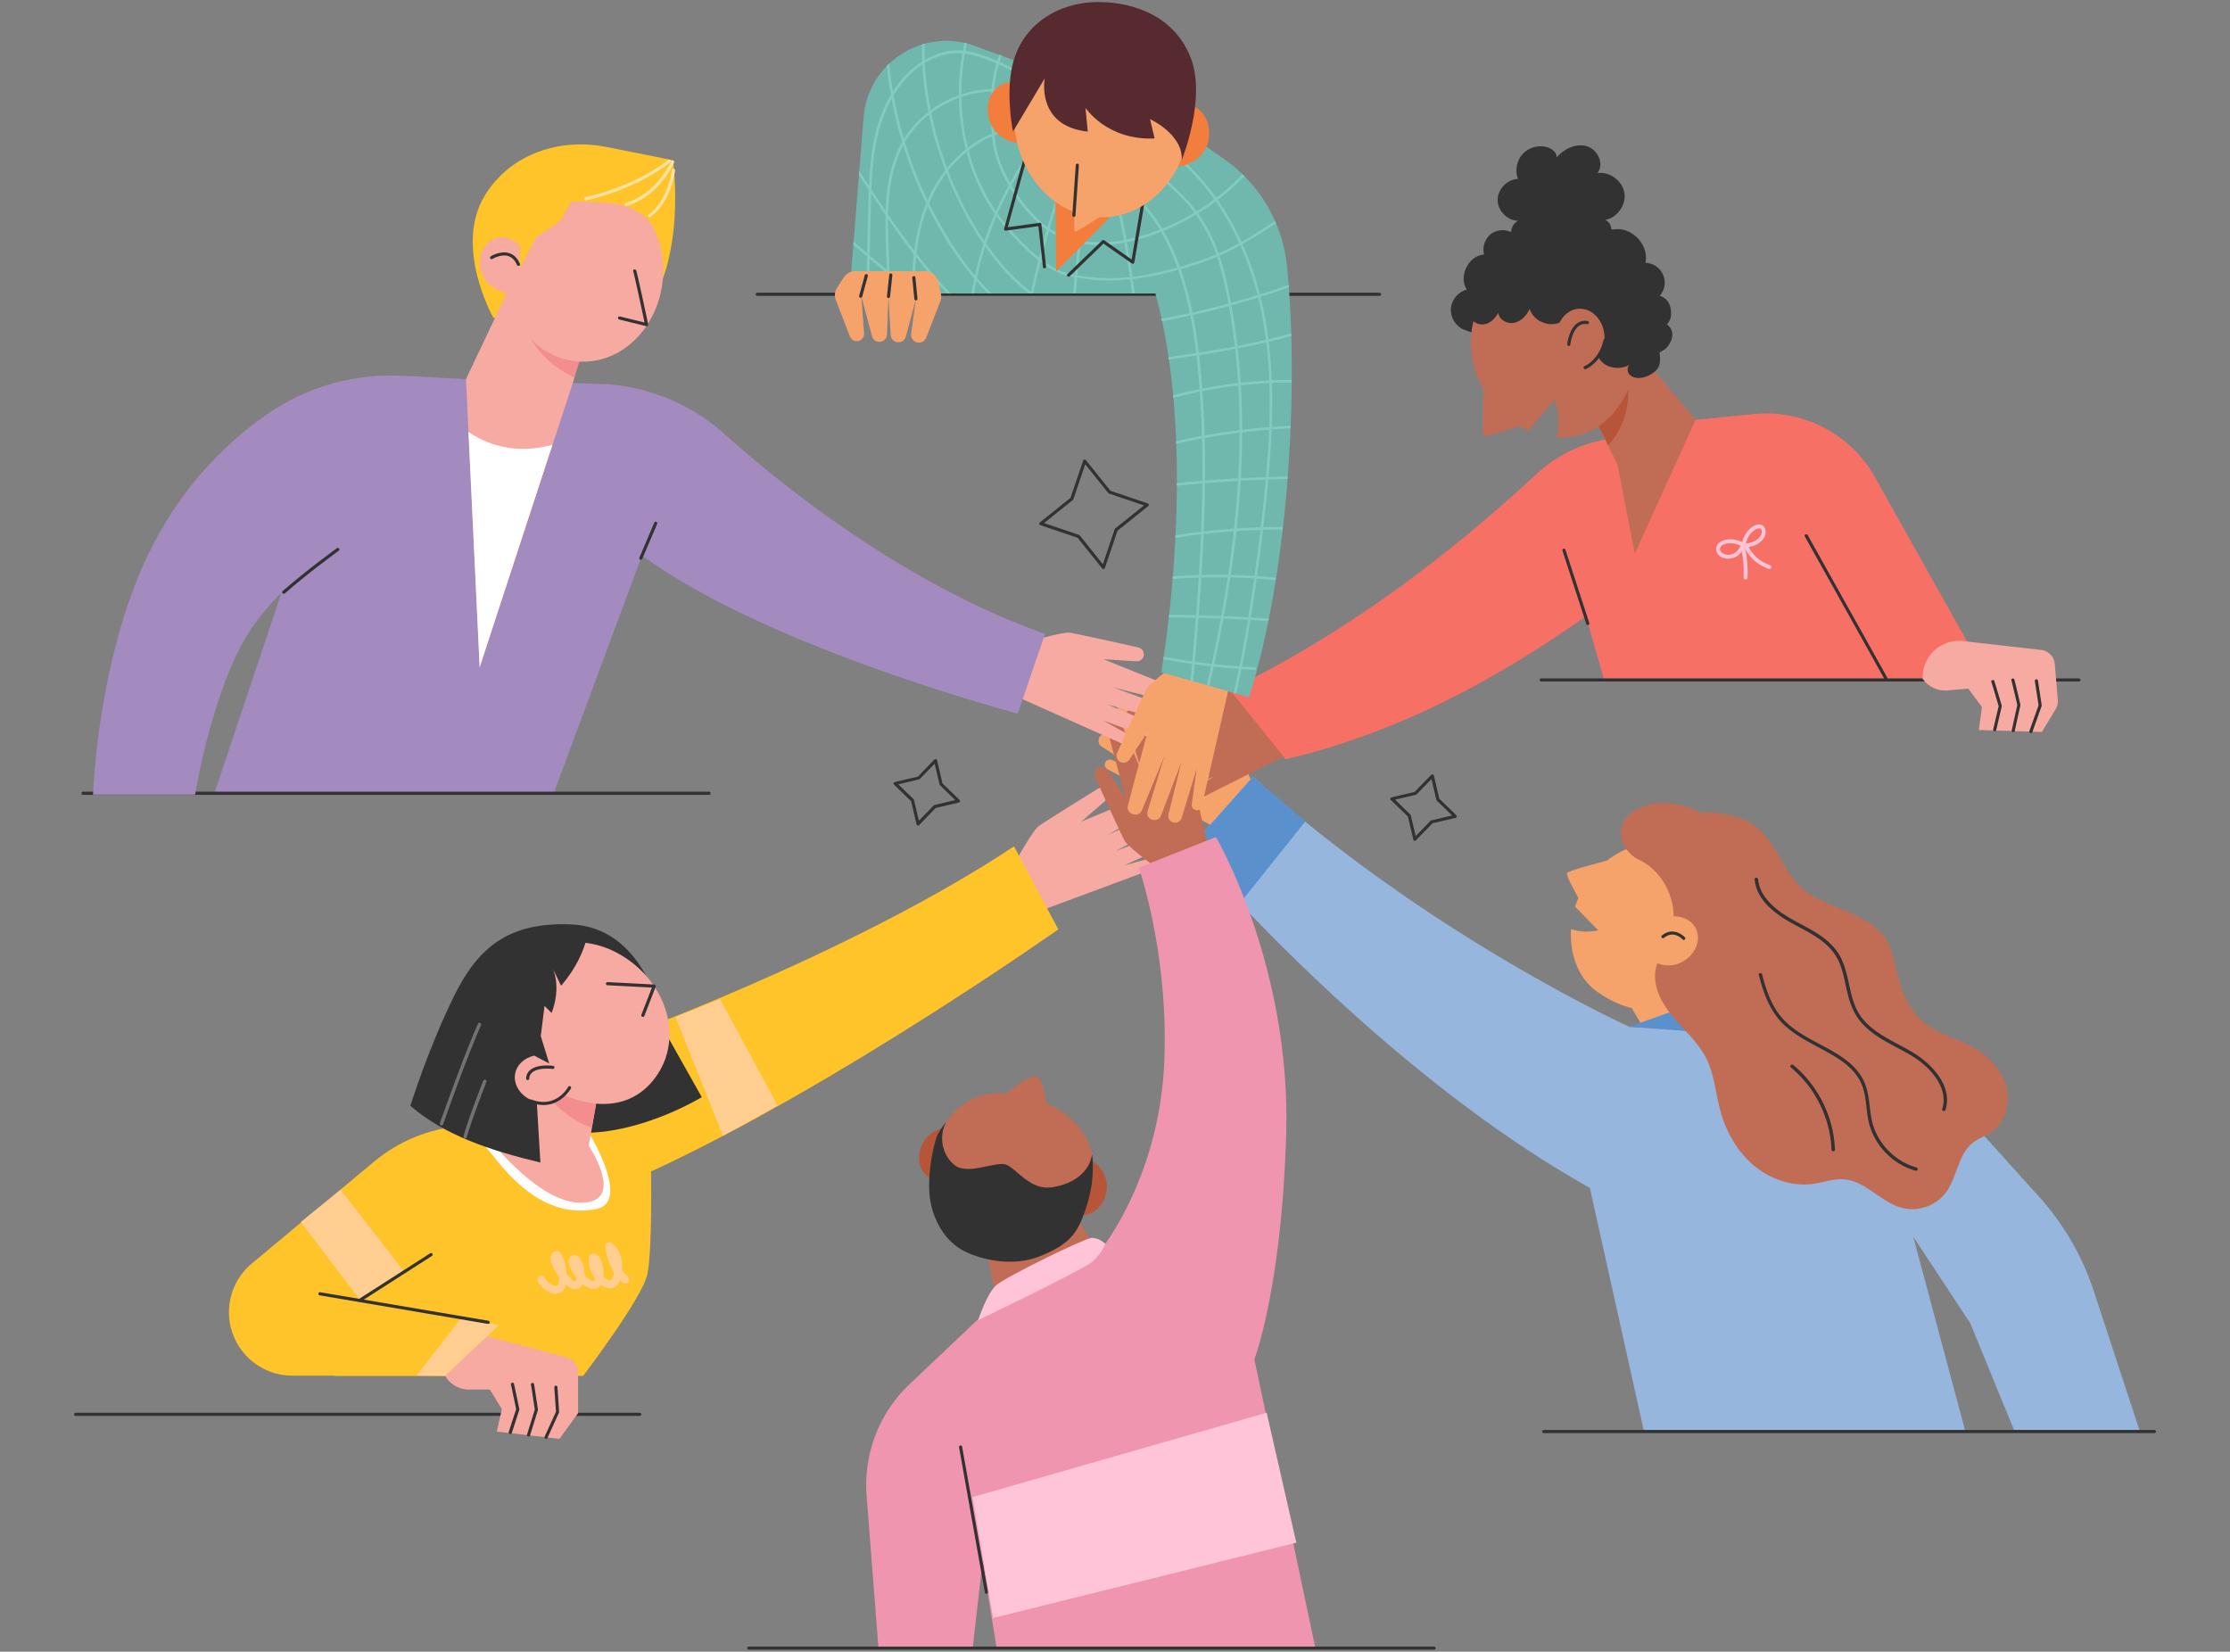 <svg xmlns="http://www.w3.org/2000/svg" viewBox="0 0 428 317"><rect x="0" y="0" width="428" height="317" fill="#808080" stroke="none"/><defs><style>.cls-1{fill:#f6aaa2}.cls-2{fill:#727272}.cls-3{fill:#f37d3d}.cls-4{fill:#fff}.cls-5{fill:#ffce90}.cls-7{fill:#ffc42a}.cls-10{fill:#f77066}.cls-12{fill:#a38abf}.cls-13{fill:#f48d8d}.cls-14{fill:#c16d55}.cls-17{fill:#b75539}.cls-18{fill:#ffc4d7}.cls-19{fill:#5a91cc}.cls-20{fill:#ffe3a4}.cls-21{fill:#323232}.cls-22{fill:#f6a36b}</style></defs><g id="_レイヤー_1" data-name="レイヤー_1"><g id="_レイヤー_1-2" data-name="_レイヤー_1"><path d="M122.78 271.75H14.51c-.17 0-.3-.13-.3-.3s.13-.3.3-.3h108.28c.17 0 .3.13.3.3s-.13.3-.3.3zM126.59 194.13s-3.25-16.2-17.08-16.72c-12.03-.45-17.81 4.54-22.35 13.73-4.95 10.03-8.4 21.1-8.4 21.1l29.67 11.54 18.15-29.64h.01Z" class="cls-21"/><path d="M194.77 165.61s3.41-6.18 4.58-7.05c1.16-.87 11.37-7.18 11.37-7.18.61-.38 1.41-.22 1.82.37.39.57.3 1.34-.22 1.79l-4.78 4.14 13.54-5.6c.66-.27 1.42.04 1.7.7l.09.22c.25.6 0 1.29-.55 1.62l-9.73 5.64 10.04-4.57a1.3 1.3 0 0 1 1.79.84l.03.11c.16.58-.11 1.2-.64 1.48l-9.7 5.24 9.63-3.78c.76-.3 1.6.18 1.73.99v.03c.1.59-.21 1.16-.74 1.4-2.45 1.11-9.02 4.12-9.02 4.12l6.7-1.85a.98.98 0 0 1 1.23.8.98.98 0 0 1-.63 1.07l-23.81 8.85-4.44-9.38z" class="cls-1"/><path d="M116.48 200.1s46.04-16.39 78.14-37.66l8.5 15.93s-42.76 30.17-78.17 46.47c0 0 .27 15.14-.71 19.74s-12.32 19.49-12.32 19.49H64.17l17.76-38.22 13.01-10.29 21.55-15.46z" class="cls-7"/><path d="M120.54 245.06c-1.64-1.53-2.7-3.64-2.88-5.89-.38.22-.75.43-1.13.65 1.39.9 1.47 2.87 1.31 4.35-.04.34-.11.69-.24 1-.06.15-.18.33-.26.43s-.17.17-.28.17c.07 0-.08 0-.11-.02-.1-.03-.18-.07-.27-.12-.19-.11-.37-.23-.54-.37-.33-.28-.64-.61-.88-.97-.58-.87-.86-1.86-.81-2.9l-.37.65h-.34s.01 0 .04.03c0-.02.14.21.1.14.08.14.11.29.15.44.12.41.21.83.27 1.25.08.59.1 1.23-.17 1.72-.06.1-.06.12-.17.21.02-.02-.08.03-.09.03-.3.04-.67-.25-.93-.44-.55-.4-1.05-.91-1.43-1.48-.34-.5-.77-1.23-.85-1.75 0-.05-.04-.14 0-.1.05.05-.63.11-.63.13 0 .05.23.4.25.45.17.36.28.76.35 1.15.06.35.07.71.05 1.07-.02.28-.03.65-.2.89-.28.41-1.08-.59-1.26-.79-.6-.67-1.12-1.42-1.56-2.2-.2-.36-.41-.69-.49-1.05a.8.8 0 0 1-.01-.32c-.01.11.07-.05.02 0-.08.07-.25.18-.1.15l-.73-.19c.5.62.71 1.46.81 2.24.1.74.18 1.6.09 2.32-.03.28-.12.59-.26.74-.07.07-.11.1-.25.12-.18.02-.38-.05-.55-.11-.74-.25-1.31-.81-1.66-1.49-.44-.86-1.74-.1-1.3.76a4.45 4.45 0 0 0 2.56 2.18c1.23.41 2.39-.09 2.8-1.33.32-.98.19-2.16.07-3.16-.14-1.22-.47-2.35-1.25-3.32-.17-.21-.49-.24-.73-.19-1.22.25-1.14 1.75-.74 2.62.53 1.15 1.26 2.22 2.09 3.18.76.88 2.01 2.04 3.23 1.2 1-.69 1.01-2.25.87-3.33-.09-.65-.27-1.27-.55-1.86-.27-.59-.74-1.21-1.47-1.08-.62.11-.94.68-.94 1.27s.26 1.13.5 1.64a7.6 7.6 0 0 0 2.1 2.65c.94.75 2.25 1.46 3.3.47.9-.86.87-2.25.7-3.38-.18-1.18-.73-3.52-2.42-2.76-.24.11-.36.4-.37.65a6.1 6.1 0 0 0 .92 3.51c.63 1.01 1.75 2.22 2.99 2.35 1.26.13 2.03-1.04 2.3-2.11.28-1.1.28-2.32.09-3.43-.22-1.29-.87-2.47-1.98-3.19-.46-.3-1.18.09-1.13.65.21 2.64 1.38 5.14 3.32 6.95.71.66 1.77-.4 1.06-1.06v-.02ZM129.66 195.2l9.08 22.76c3.68-1.92 5.76-3.1 10.49-5.83l-11.02-20.36-8.55 3.44Z" class="cls-5"/><path d="m94.93 215.56-6.51.56c-6.12.52-11.93 2.91-16.65 6.85l-23.45 19.54c-3.56 2.97-5.13 7.7-4.04 12.2 1.32 5.47 6.21 9.32 11.84 9.32h36.36l1.99-12.33-17.3-3.38 8.89-5.42 8.89-27.35h-.02Z" class="cls-7"/><path d="M88.56 252.97c-.24.16-8.59 11.02-8.59 11.02l5.47.07 10.34-9.71-7.21-1.38zM65.38 228.34l12.17 15.7-8.43 5.48-11.38-14.99z" class="cls-5"/><path d="M113.32 217.91s7.68 12.73 1.21 14.11c-11.19 2.37-18.55-8.72-20.52-10.94s-3.73-6.61-3.73-6.61l23.04 3.45" class="cls-4"/><path d="m124.36 192.22 10.33 18.35s-11.46 7.05-23.1 6.85l-3.63-7.5 16.4-17.71Z" class="cls-21"/><path d="m114.8 209.66-1.8 10.23s5.97 8.92.65 10.63c-8.62 2.77-20.24-12.5-20.24-12.5l5.19-14.32 16.2 5.95Z" class="cls-1"/><path d="m114.41 211.8-.83 4.67s-6.43-2.07-9.54-8.09z" class="cls-13"/><path d="M119.12 183.26c8.45 4.96 11.8 14.94 7.49 22.28s-12.6 8.17-21.05 3.21-13.31-12.73-9-20.07 14.11-10.38 22.56-5.42" class="cls-1"/><path d="M112.8 178.99s-.45 4.76-5.11 10.21l-1.59-3.29s1.7 3.4-.23 8.51l-1.36-1.36-.72 5.8 1.62 5.25-2.92-1.52 1.23 20.53c-9.57-2.28-18.49-5.26-24.96-10.89l18.61-30.63z" class="cls-21"/><path d="M91.75 196.47a96 96 0 0 0-1.77 4.21c-.65 1.62-1.28 3.25-1.9 4.89-.59 1.57-1.18 3.14-1.75 4.71-.44 1.21-.88 2.42-1.32 3.64-.2.55-.43 1.1-.59 1.66v.02c-.06.17.07.36.23.4.18.05.35-.06.4-.23.16-.45.32-.89.47-1.34.41-1.14.82-2.29 1.24-3.43.56-1.54 1.13-3.07 1.7-4.6.62-1.64 1.24-3.27 1.89-4.9a126 126 0 0 1 1.77-4.26c.06-.15.13-.29.2-.44.07-.16.05-.35-.12-.45-.14-.08-.38-.04-.45.12M92.74 207.45c-.34.85-.66 1.71-.99 2.56-.66 1.75-1.31 3.5-1.91 5.27-.31.93-.62 1.86-.88 2.8-.11.41.52.58.63.17.49-1.76 1.11-3.48 1.73-5.2.55-1.52 1.12-3.03 1.7-4.53.12-.3.23-.6.35-.9.07-.17-.07-.36-.23-.4-.19-.05-.34.06-.4.23" class="cls-2"/><path d="M123.38 195.17s-.07 0-.11-.02a.303.303 0 0 1-.17-.39l2.02-5.22c-1.72-.09-8.24-.43-8.53-.44-.17 0-.3-.14-.29-.31 0-.17.15-.29.31-.29.33 0 8.61.44 8.96.46.1 0 .18.06.24.14.05.08.06.18.03.27l-2.17 5.61c-.05.12-.16.19-.28.19Z" class="cls-21"/><path d="M109.9 207.53c-.52 2.49-3.6 4.68-6.57 4.07-2.97-.62-4.96-3.13-4.44-5.62.35-1.7 1.79-2.95 3.61-3.37l7.4 4.93Z" class="cls-1"/><path d="M101.28 207.29h-.02c-.17 0-.29-.15-.28-.32.03-.67.3-1.21.8-1.62 1.42-1.18 4.25-.81 4.37-.79.16.02.28.17.26.34-.02.16-.17.28-.34.26-.03 0-2.69-.35-3.91.66-.37.3-.56.69-.58 1.19 0 .16-.14.28-.3.28M93.69 254.09h-.05l-32.29-5.48a.313.313 0 0 1-.25-.35c.03-.16.18-.27.35-.25l32.29 5.48c.16.03.27.18.25.35-.02.15-.15.25-.3.25" class="cls-21"/><path d="M69.12 249.82c-.1 0-.2-.05-.25-.14a.305.305 0 0 1 .09-.42l13.62-8.73c.14-.09.33-.05.42.09s.05.33-.09.42l-13.62 8.73s-.11.05-.16.05zM104.28 212.08c-.77 0-1.62-.15-2.57-.51a.303.303 0 0 1-.17-.39c.06-.15.23-.23.39-.17 4.77 1.84 7.02-2.23 7.11-2.4.08-.15.26-.2.41-.12s.2.26.12.41c-.02.04-1.75 3.19-5.29 3.19Z" class="cls-21"/><path d="m93.49 256.46 15.24 4.04c1.31.35 2.22 1.53 2.22 2.88v7.85l-3.58 4.92-12.01-1.39.96-4.33-2.3-3.74h-4.15a5.31 5.31 0 0 1-4.43-2.61l8.06-7.61Z" class="cls-1"/><path d="M97.92 275.22s-.06 0-.09-.01a.3.3 0 0 1-.19-.38l1.42-4.36c-.37-1.82-.93-4.51-.99-4.7-.05-.16.04-.33.2-.38s.32.03.37.19c.07.22.87 4.08 1.03 4.85.01.05 0 .1 0 .15l-1.44 4.44a.3.3 0 0 1-.29.21h-.02ZM101.45 275.7s-.06 0-.09-.01a.304.304 0 0 1-.2-.38l1.48-4.75c-.26-1.75-.67-4.54-.73-4.76a.31.31 0 0 1 .2-.37c.16-.05.32.03.37.19.07.22.56 3.51.76 4.92 0 .04 0 .09-.01.13l-1.5 4.81a.3.3 0 0 1-.29.21ZM104.8 276.16s-.08 0-.12-.03a.304.304 0 0 1-.15-.4l2.18-4.78-.32-4.68c-.01-.17.11-.31.28-.32.17 0 .31.11.32.28l.32 4.76s0 .1-.03.14l-2.21 4.85c-.05.11-.16.18-.27.18" class="cls-21"/><path d="m312.14 191.73 7.64 12.87 17.71-.43-9.35-16.99zM240.6 151.05s-2.51-6.6-3.55-7.62c-1.03-1.02-10.25-8.7-10.25-8.7-.55-.47-1.37-.42-1.86.11-.47.5-.48 1.28-.03 1.8l4.15 4.77-12.62-7.44c-.62-.36-1.41-.16-1.78.46l-.12.21c-.33.56-.2 1.28.32 1.68l8.85 6.95-9.31-5.93c-.68-.43-1.58-.15-1.89.58l-.04.1c-.24.55-.06 1.2.42 1.56l8.87 6.54-9.01-5.09a1.28 1.28 0 0 0-1.85.74v.03c-.19.57.04 1.18.54 1.49 2.27 1.45 8.35 5.34 8.35 5.34l-6.38-2.77a.98.98 0 0 0-1.33.62c-.14.45.06.93.47 1.15l22.33 12.09 5.71-8.67Z" class="cls-22"/><path d="m350.48 199.26-37.73-2.18s-38.65-17.51-72.27-48.01l-12.15 13.67s35.61 42.22 76.81 65.25l10.34 46.52h61.67l-9.95-37.17 10.98 16.68 8.41 20.54 24.04-.05-8.78-26.74a50.6 50.6 0 0 0-10.48-18.07l-17.22-19.09a34.53 34.53 0 0 0-23.67-11.35" style="fill:#97b6dd"/><path d="M413.49 275.05H296.28c-.17 0-.3-.13-.3-.3s.13-.3.3-.3h117.21c.17 0 .3.13.3.3s-.13.3-.3.3" class="cls-21"/><path d="m240.48 149.07 10.07 8.57-12.78 15.97-9.44-10.87zM312.75 197.08s18.94-7.06 20.45-6.66 9.55 8.88 9.55 8.88z" class="cls-19"/><path d="M301.52 178.33c-.28 4.75 1.34 9.32 4.86 11.88 6.88 5.02 14.87 5.26 21.92-1.54s7.71-16.08 1.8-22.21-16.15-6.78-23.2.02c-2.2 2.13-3.73 4.77-4.59 7.54l4.44 4.54c-1.96.38-3.38.33-5.23-.23" class="cls-22"/><path d="M311.21 158.73c.67-2.78 3.81-4.06 6.35-4.51 2.44-.44 6.64.44 8.77 1.71 3.35-.14 8.14.61 10.7 2.73 4.73 3.92 5.41 10.09 10.7 13.21 4.37 2.57 9.78 3.46 13.26 7.14 2.12 2.24 2.53 5.54 3.31 8.53.92 3.51 2.6 6.99 5.51 9.16 2.4 1.78 5.39 2.53 8.06 3.86 3.1 1.55 5.87 4.05 6.99 7.33s.24 7.34-2.6 9.33c-1.14.8-2.51 1.23-3.61 2.09-2.88 2.26-2.99 6.62-5.18 9.57-1.86 2.51-5.3 3.74-8.34 2.97-4.1-1.04-7.07-5.23-11.29-5.52-1.91-.13-3.77.58-5.67.87-4.15.63-8.48-.88-11.67-3.6-3.19-2.73-5.31-6.58-6.38-10.64-.87-3.3-1.11-6.81-2.65-9.86-1.55-3.08-4.26-5.39-6.47-8.04s-3.99-6.11-3.14-9.45c.46-1.8 1.64-3.33 2.41-5.02 2.55-5.58-.17-12.97-5.72-15.58-2.19-1.03-3.88-3.58-3.4-6.05.01-.07.03-.13.04-.2z" class="cls-14"/><path d="M336.76 168.76c.38 4 3.92 6.65 7.18 8.44 1.74.96 3.54 1.84 5.18 2.98 1.62 1.13 2.99 2.55 3.81 4.37.85 1.87 1.15 3.94 1.63 5.93.47 1.97 1.14 3.87 2.43 5.46 2.42 3.02 6.18 4.52 9.45 6.41 1.76 1.02 3.39 2.3 4.66 3.9 1.18 1.48 2.05 3.31 1.93 5.24-.03.46-.12.91-.26 1.35-.13.4.51.58.63.17 1.26-4.04-1.78-7.8-4.84-10.06-1.59-1.17-3.38-2.04-5.11-2.98-1.67-.91-3.33-1.88-4.74-3.16-.69-.62-1.31-1.32-1.81-2.1-.55-.85-.95-1.78-1.25-2.75-.63-1.98-.89-4.06-1.51-6.04-.3-.98-.69-1.95-1.23-2.82-.51-.83-1.16-1.58-1.88-2.24-1.48-1.35-3.24-2.34-4.99-3.28-1.73-.93-3.48-1.83-5.01-3.07-1.45-1.17-2.77-2.63-3.33-4.44-.13-.42-.22-.86-.27-1.3-.04-.42-.7-.42-.66 0h-.01ZM337.58 187.15c.91 3.59 2.23 7.19 5.04 9.74 2.21 2.01 4.94 3.31 7.53 4.73 2.42 1.32 4.96 2.82 6.48 5.21.41.64.73 1.32.95 2.05.31.98.46 2 .58 3.02.12 1.04.22 2.09.43 3.11.17.85.44 1.68.79 2.48 1.35 3.08 3.96 5.58 7.09 6.81.39.15.78.28 1.18.39.41.11.58-.52.17-.63-3.18-.88-5.9-3.13-7.45-6.03-.39-.72-.69-1.47-.92-2.25-.27-.94-.41-1.91-.53-2.87-.23-1.92-.41-3.87-1.29-5.63-1.28-2.56-3.69-4.26-6.11-5.64-2.53-1.45-5.23-2.65-7.55-4.45-1.28-.99-2.38-2.18-3.22-3.56-1-1.64-1.67-3.46-2.2-5.3-.13-.44-.25-.89-.36-1.34-.1-.41-.74-.24-.63.17h.02ZM343.71 204.87a21.6 21.6 0 0 1 4.62 5.33c1.23 2.02 2.14 4.23 2.67 6.53.3 1.29.47 2.6.52 3.93.02.42.67.42.66 0a22.1 22.1 0 0 0-1.46-7.1c-.88-2.27-2.11-4.39-3.66-6.27-.87-1.05-1.83-2.02-2.88-2.88-.14-.11-.33-.13-.46 0-.12.12-.14.35 0 .46z" class="cls-21"/><path d="m309.37 164.94-6.18 7.85s-2.69-4.72-2.44-5.23 8.29-2.54 8.61-2.62zM315.17 182.38c1.08 2.3 4.6 3.71 7.34 2.41 2.74-1.29 4.09-4.21 3-6.51-.74-1.57-2.43-2.45-4.3-2.43z" class="cls-22"/><path d="M323.16 180.4c-.08 0-.16-.03-.22-.1-.07-.08-1.7-1.83-3.58-.3-.13.1-.32.09-.42-.04s-.09-.32.04-.42c2.32-1.89 4.38.34 4.4.36a.3.3 0 0 1-.22.5" class="cls-21"/><path d="M189.11 237.41c-.3.9 2.28 12.32 2.28 12.32s3.67 6.43 13.05 1.89c8.38-4.06 6.29-11.06 6.29-11.06l-4.79-8.38-16.84 5.23ZM222.23 166.78s-5.69-4.18-6.4-5.45-5.65-12.2-5.65-12.2c-.3-.65-.04-1.43.6-1.76.61-.32 1.37-.12 1.75.45l3.49 5.27-3.81-14.14c-.19-.69.22-1.4.92-1.59l.23-.06a1.3 1.3 0 0 1 1.54.75l4.34 10.38-3.24-10.55c-.24-.77.27-1.56 1.07-1.67h.11c.6-.1 1.17.24 1.39.81l3.94 10.29-2.5-10.04c-.2-.79.39-1.57 1.2-1.59h.03c.6-.02 1.12.36 1.3.92.79 2.57 2.92 9.47 2.92 9.47l-.97-6.88a.982.982 0 0 1 .95-1.12c.47 0 .88.31.98.76l5.7 24.75-9.87 3.19h-.02Z" class="cls-14"/><path d="m233.37 160.66-14.8 5.86s5.69 16.18 4.9 36.93c-.89 23.27-12.73 37.11-12.73 37.11l-19.35 9.17-16.83 15.95a26.64 26.64 0 0 0-8.23 21.43l2.27 29.2h18.09l1.89-16.66 2.71 16.66h61.17l-11.71-55.44s5.2-13.41 6.1-43.04c.99-32.59-13.49-57.18-13.49-57.18h.01Z" style="fill:#f095b0"/><path d="m243.11 271.14-56.45 16.19 3.94 23.2 58.2-14.44z" class="cls-18"/><path d="M275.25 316.62H143.7c-.17 0-.3-.13-.3-.3s.13-.3.3-.3h131.55c.17 0 .3.13.3.3s-.13.3-.3.3M189.33 305.92c-.14 0-.27-.1-.3-.25l-4.96-27.9c-.03-.16.08-.32.24-.35s.32.08.35.24l4.96 27.9c.03.16-.08.32-.24.35h-.05Z" class="cls-21"/><path d="M187.74 253.37s1.63-5 3.38-6.63 16.92-9 18.32-9.14 2.71 1.13 2.71 1.13-.63 1.81-2.62 3.52c-1.62 1.4-21.78 11.12-21.78 11.12z" class="cls-18"/><path d="M185.07 224.03c1.75-2.48 2.13-5.36.05-6.83-2.08-1.46-5.83-.96-7.58 1.52s-1.48 5.68.6 7.14 5.18.64 6.93-1.84ZM203.26 227.33c.27-3.02 1.84-5.47 4.38-5.24 2.53.23 5.06 3.04 4.79 6.06s-2.54 5.29-5.08 5.06c-2.53-.23-4.37-2.86-4.09-5.88" class="cls-17"/><path d="M209.12 228.68c2.77-9.4-3.01-15.58-11.17-17.99s-15.62-.14-18.4 9.26 1.23 17.79 9.4 20.2c8.16 2.41 17.39-2.07 20.17-11.47" class="cls-14"/><path d="M192.02 210.83s5.42-4.85 6.96-4.23 2.07 6.96 2.07 6.96l-9.03-2.74Z" class="cls-14"/><path d="M209.6 221.57c-.59 3.82-4.29 5.97-8.13 6.34-3.85.37-6.45-3.68-8.39-4.39s-7.31 2.07-9.8.14-3.14-5.48-1.72-8.29c0 0-.86 1.01-1.51 2.22-.84 1.54-2.12 7.78-1.6 12.11.51 4.33 2.88 8.63 6.8 10.52 2.98 1.44 8.98 3.09 14.49.83 5.47-2.24 6.92-4.27 8.35-8.19 1.24-3.39 2.05-7.37 1.51-11.29" class="cls-21"/><path d="M246.88 133.34s-6.85-1.71-8.28-1.45-13 3.44-13 3.44c-.7.18-1.12.88-.97 1.59.15.67.78 1.13 1.46 1.05l6.28-.68-13.31 6.11c-.65.3-.94 1.07-.64 1.72l.1.22c.27.59.94.89 1.56.7l10.76-3.29-10.19 4.25c-.74.31-1.03 1.21-.6 1.89l.06.09c.32.51.95.74 1.52.54l10.44-3.54-9.32 4.49c-.74.35-.96 1.3-.45 1.94l.02.02c.37.47.99.63 1.54.41 2.48-1.04 9.16-3.8 9.16-3.8l-5.92 3.65c-.5.31-.62.99-.26 1.45.29.37.8.48 1.21.27l22.69-11.42-3.85-9.64h-.01Z" class="cls-14"/><path d="m323.66 80.7-16.81 3.92A26.5 26.5 0 0 0 294.87 91c-18.67 17.32-38.21 31.36-58.82 41.4l10.71 13.31c22.22-5.18 41.73-16.02 59.85-28.99z" class="cls-10"/><path d="m325.42 80.58 11.2-1.11c9.47-.94 18.59 3.82 23.24 12.12l21.68 38.67h-73.73l-7.14-24.97 9.77-16.14 14.99-8.56Z" class="cls-10"/><path d="M334.53 104.11c-.88-.45-1.87-.68-2.86-.59-.78.07-1.61.35-2.06 1.03-.52.78-.14 1.78.58 2.27.76.51 1.86.51 2.69.18 1.01-.41 1.54-1.29 2.01-2.23.21-.43-.43-.81-.65-.38-.3.61-.62 1.29-1.2 1.68s-1.35.51-2.02.31c-.56-.17-1.15-.76-.81-1.37.26-.47.9-.68 1.41-.73.87-.09 1.75.08 2.52.48.43.22.81-.43.38-.65Z" class="cls-18"/><path d="M335.08 104.41c.15-1.2.98-2.4 2.09-2.9.24-.11.58-.19.79 0 .16.14.19.38.18.6-.02.56-.44 1.09-.87 1.42-.66.51-1.51.72-2.33.82-.2.02-.38.16-.38.38 0 .18.17.4.38.38.91-.11 1.85-.32 2.62-.86.67-.47 1.23-1.16 1.32-1.99.09-.82-.41-1.66-1.31-1.61-.83.04-1.63.68-2.15 1.28-.61.71-.98 1.56-1.1 2.48-.03.2.19.38.38.38.22 0 .35-.17.38-.38" class="cls-18"/><path d="M334.2 105.39c.4 1.79.54 3.62.45 5.45-.03.48.72.48.75 0 .1-1.89-.06-3.79-.47-5.65-.11-.47-.83-.27-.72.2z" class="cls-18"/><path d="M334.88 105.2a7.96 7.96 0 0 0 4.64 3.99c.46.15.66-.57.2-.72a7.26 7.26 0 0 1-4.19-3.65c-.22-.43-.86-.05-.65.38" class="cls-18"/><path d="M399.01 130.8H295.8c-.17 0-.3-.13-.3-.3s.13-.3.3-.3h103.21c.17 0 .3.13.3.3s-.13.3-.3.3" class="cls-21"/><path d="M361.94 130.47c-.11 0-.21-.06-.26-.15l-15.27-27.34a.3.3 0 0 1 .12-.41.3.3 0 0 1 .41.12l15.27 27.34a.3.3 0 0 1-.12.41c-.05.03-.1.04-.15.04Z" class="cls-21"/><path d="m304.99 78.25 5.44 10.89 3.34 17.15 11.65-25.71-13.13-15.72z" class="cls-14"/><path d="M312.39 73.33s1.21 6.68-3.69 12.1l-2.84-5.42 6.52-6.68z" class="cls-17"/><path d="M318.58 56.77c2.07-2.51.47-6.17-2.77-6.34.74-3.33-2.53-6.88-5.91-6.42-.56.08-1.66-.04-1.66-.04s-.59-.64-.84-1.01c-1.6-2.46-5.72-2.63-7.53-.32-2.86-2.14-7.6-.78-8.9 2.55-1.16-1.12-3.08-1.35-4.47-.52-1.38.82-2.1 2.62-1.67 4.17-3.01.23-4.97 4.22-3.31 6.74-1.63.41-2.92 1.93-3.05 3.61-.14 1.68.88 3.39 2.43 4.06l2.14.76c-.61.52-.73 1.53-.25 2.17s1.48.81 2.15.36c-.65 1.69 1.35 3.7 3.04 3.04.21 2.49 3.75 3.92 5.62 2.27.71 1.38 2.44 1.97 3.98 1.82s2.95-.9 4.31-1.64c1.82 1.49 4.82 1.24 6.37-.54 0 1.04 1.14 1.78 2.17 1.74s1.96-.62 2.83-1.19c.95-.62 1.91-1.24 2.86-1.86 1.38-.9 2.06-4.47 1-5.73 1.29-1.19 3.5-1.97 3.6-3.98.08-1.75-.49-3.15-2.16-3.7z" class="cls-21"/><path d="M311.76 37.01c-.38-2.34-2.84-4.13-5.18-3.78 1.39-1.68.1-4.53-1.99-5.16s-4.37.48-5.82 2.12c.02-.91-.84-1.61-1.7-1.9-1.65-.54-3.59-.05-4.78 1.21s-1.58 3.22-.95 4.84c-2.07.07-3.91 1.98-3.9 4.05s1.88 3.96 3.95 3.99c-1.52.68-1.82 3.01-.67 4.22 1.15 1.2 3.26 1.16 4.54.09l6.44.48c.81 1.26 2.7 1.06 4.11.55 1.23-.44 2.51-1.06 3.16-2.2s.31-2.9-.93-3.3c2.34-.4 4.1-2.88 3.73-5.22h-.01Z" class="cls-21"/><path d="m293.45 82.52 4.92-5.82s.65 1.67.69 3.84c.04 2.16-.3 3.44-.3 3.44 2.02.1 4.05-.23 5.99-1.04 7.85-3.29 11.96-15.17 8.17-24.21s-13.01-11.12-20.86-7.83-12.17 12.59-8.39 21.63c2.02 4.81 5.63 8.38 9.76 10.17" class="cls-14"/><path d="M320.93 63.74c-.41-1.74-2.29-2.01-2.29-2.01s-1.09-2.38-1.72-3.77c-1.97-4.34-5.76-7.79-10.21-9.51-4.45-1.71-9.51-1.7-14.01-.13-2.06.72-4.07 1.81-5.4 3.55l-5.14 8.66c.18 1.18 1.54 1.92 2.72 1.71s2.11-1.14 2.67-2.2c.16 1.36 1.76 2.21 3.1 1.91 1.34-.29 2.35-1.42 2.93-2.66.72 2.31 3.69 3.61 5.88 2.57.08 1.5 1.28 2.78 2.7 3.31 1.41.52 2.99.41 4.45.08-.76 1.54-.13 3.56 1.26 4.57s3.37 1.02 4.89.22c-.52.43-.48 1.3-.04 1.81s1.16.7 1.83.7c1.25 0 2.97-.85 3.65-1.9.69-1.05.31-3.02.31-3.02s1.17-.51 1.69-1.28c.37-.55.96-1.65.73-2.61" class="cls-21"/><path d="M284.78 73.44s-.5 10.05.06 10.25 7.29-2.16 7.29-2.16l-7.34-8.08h-.01ZM303.04 70.39c2.54-.18 5.12-2.94 4.91-5.97s-2.44-5.34-4.98-5.16c-1.74.12-3.17 1.38-3.83 3.13l3.89 8Z" class="cls-14"/><path d="M301.09 66.39h-.03a.316.316 0 0 1-.27-.33c.01-.11.32-2.81 1.86-3.97q.9-.675 2.07-.48c.16.03.27.18.25.35s-.18.28-.35.25c-.62-.1-1.14.02-1.61.37-1.33 1.01-1.62 3.53-1.62 3.56a.31.31 0 0 1-.3.27z" class="cls-21"/><path d="m376.79 123.04 15.13 1.72c1.33.23 2.34 1.34 2.45 2.68l.59 6.9c.05.6-.09 1.2-.4 1.72l-2.67 4.42-12.09-.37.59-4.4-2.61-3.54-4.13.35c-1.83.11-3.58-.73-4.64-2.23-.19-4.29 3.51-7.74 7.78-7.25" class="cls-1"/><path d="M382.84 140.35h-.07a.3.3 0 0 1-.22-.36l1.05-4.47c-.53-1.78-1.31-4.42-1.39-4.6-.06-.15.01-.33.16-.39s.32 0 .39.16c.09.21 1.21 3.99 1.43 4.74.01.05.02.1 0 .15l-1.06 4.54c-.03.14-.16.23-.29.23M386.4 140.53h-.06a.313.313 0 0 1-.23-.36l1.07-4.86c-.4-1.73-1.05-4.47-1.13-4.68-.06-.15.02-.33.17-.39s.32 0 .38.16c.09.21.85 3.45 1.17 4.84.01.04.01.09 0 .13l-1.09 4.92c-.03.14-.16.24-.29.24ZM389.78 140.71s-.07 0-.1-.02a.293.293 0 0 1-.18-.38l1.76-4.95-.71-4.64c-.03-.16.09-.32.25-.34.17-.03.32.09.34.25l.72 4.72s0 .1-.01.15l-1.79 5.02a.3.3 0 0 1-.28.2ZM304.75 119.97a.31.31 0 0 1-.29-.21l-4.58-14.07c-.05-.16.04-.33.19-.38.16-.05.33.03.38.19l4.58 14.07c.05.16-.04.33-.19.38-.03 0-.06.01-.09.01ZM304.23 70.85c-.12 0-.23-.07-.28-.19-.06-.15.01-.33.17-.39.03-.01 2.82-1.2 3.64-5.03.03-.16.19-.27.36-.23.16.03.27.19.23.36-.88 4.16-3.87 5.42-4 5.47-.04.01-.08.02-.11.02h-.01Z" class="cls-21"/><path d="M197.12 123.26s6.77-2.03 8.21-1.83 13.14 2.83 13.14 2.83c.7.15 1.16.83 1.05 1.54-.11.68-.72 1.16-1.41 1.12l-6.31-.39 13.59 5.48c.67.27.99 1.02.72 1.69l-.09.22c-.24.6-.9.94-1.53.77l-10.9-2.78 10.37 3.76c.75.27 1.08 1.16.69 1.86l-.05.1c-.29.53-.91.78-1.49.61l-10.59-3.05 9.52 4.04c.75.32 1.02 1.25.54 1.92l-.02.03c-.34.49-.96.68-1.52.48-2.53-.92-9.32-3.37-9.32-3.37l6.08 3.37c.52.29.67.96.32 1.43-.27.38-.77.52-1.2.33l-23.19-10.35z" class="cls-1"/><path d="m89.3 72.75 27.43 1a37.85 37.85 0 0 1 22.25 9.49c12 10.72 34.98 28.96 61.58 38.42l-5.22 15.29s-47.81-12.53-72.12-30.34l-17.05 45.91H41.05l16.01-47.88 32.25-31.9Z" class="cls-12"/><path d="M136.08 152.55H15.94c-.17 0-.3-.13-.3-.3s.13-.3.3-.3h120.15c.17 0 .3.13.3.3s-.13.3-.3.3zM123 107.43s-.08 0-.12-.02a.306.306 0 0 1-.16-.39l2.86-6.71c.07-.15.24-.22.39-.16.15.07.22.24.16.39l-2.86 6.71c-.05.11-.16.18-.28.18z" class="cls-21"/><path d="M94.63 60.88s-7.66-13.6-1.5-23.49c5.07-8.13 14.62-10.86 23.06-9.22 7.9 1.53 12.96 2.59 12.96 2.59s2.96 20.08-6.48 30.64c-10.27 11.48-28.04-.52-28.04-.52" class="cls-7"/><path d="m98.1 54.47-8.66 18.29 2.62 55.31 17.93-54.73 1.94-6.86z" class="cls-1"/><path d="M100.17 61.1s1.43 7.22 10 11.34l1.86-5.44z" class="cls-13"/><path d="M127.3 51.49c.11 9.8-6.7 17.82-15.21 17.92s-15.51-7.77-15.62-17.56 6.03-16.78 14.54-16.88 16.17 6.73 16.29 16.52" class="cls-1"/><path d="m94.57 56.02 5.21-8.9v4.41l3.08-5.93 4.65-3.2 2.17-3.72s6.58.08 8.28.38c6.18 1.08 7.97 5.24 7.97 5.24s-.82-9.27-5.73-11.72-21.13 1.91-21.13 1.91l-6.54 11.45 2.04 10.09Z" class="cls-7"/><path d="M120.18 39.56a.3.3 0 0 1-.29-.21c-.05-.16.04-.33.2-.38 6.03-1.86 8.71-7.95 8.74-8.01.07-.15.24-.22.39-.16.15.07.22.24.16.39-.11.26-2.82 6.41-9.12 8.35h-.09.01ZM124.65 41.72c-.09 0-.19-.04-.24-.13-.1-.13-.07-.32.07-.42 3.76-2.69 4.49-8.46 4.49-8.52.02-.16.17-.28.33-.26s.28.17.26.33c-.03.25-.77 6.08-4.74 8.93-.05.04-.11.06-.17.06Z" class="cls-20"/><path d="M112.39 38.46c-.14 0-.26-.1-.29-.24-.04-.16.07-.32.23-.36 9.91-2.18 15.86-7.1 15.92-7.15a.29.29 0 0 1 .42.04c.11.13.09.32-.04.42-.06.05-6.12 5.06-16.18 7.27h-.06z" class="cls-20"/><path d="M124.11 62.6h-.07l-5.2-1.28a.298.298 0 1 1 .14-.58l4.73 1.16c-.83-3.9-2.02-9.4-2.16-9.76a.29.29 0 0 1 .12-.4c.14-.08.33-.02.41.12.17.3 1.68 7.36 2.32 10.38.02.1-.01.21-.09.28-.06.05-.13.08-.21.08Z" class="cls-21"/><path d="M99.38 56.01c-2.4.84-5.87-.67-6.88-3.53s.12-5.87 2.52-6.71c1.64-.58 3.45 0 4.75 1.35l-.4 8.89z" class="cls-1"/><path d="M99.5 51.03c-.12 0-.23-.07-.28-.18-.39-.91-.95-1.48-1.67-1.71-1.41-.44-3.02.55-3.04.56-.14.09-.33.05-.41-.09-.09-.14-.05-.33.09-.41.07-.05 1.86-1.15 3.54-.62.9.28 1.59.97 2.05 2.05.07.15 0 .33-.16.39-.04.02-.08.02-.12.02Z" class="cls-21"/><path d="m89.44 72.76-12.15-.64c-9.26-.49-18.43 2.09-26.05 7.39-8.57 5.97-17.11 14.84-23.02 27.37-9.61 20.38-10.36 45.64-10.36 45.64h19.59s3.5-22.13 11.66-33.1 22.62-19.6 22.62-19.6l17.69-27.06z" class="cls-12"/><path d="M54.46 113.96c-.08 0-.17-.03-.23-.1-.11-.12-.1-.31.03-.42 4.28-3.77 10.34-8.19 10.4-8.23.13-.1.32-.07.42.07.1.13.07.32-.07.42-.06.04-6.1 4.44-10.35 8.2-.06.05-.13.08-.2.08z" class="cls-21"/><path d="m92.06 128.07 13.96-42.69c-6.21 1.63-11.51.61-16.11-2.48z" class="cls-4"/><path d="M226.44 126.81s-5.68 4.19-6.39 5.46-5.63 12.21-5.63 12.21c-.3.65-.04 1.43.6 1.76.61.32 1.37.12 1.74-.46l3.48-5.28-3.78 14.15c-.18.69.23 1.4.92 1.59l.23.06c.63.17 1.29-.15 1.54-.76l4.32-10.39-3.22 10.56c-.23.77.28 1.56 1.07 1.67h.11c.6.09 1.17-.25 1.39-.81l3.92-10.3-2.48 10.04c-.2.79.39 1.57 1.21 1.59h.03c.6.02 1.12-.36 1.29-.92.78-2.58 2.9-9.48 2.9-9.48l-.96 6.89c-.08.58.36 1.11.95 1.12.47 0 .88-.31.98-.76l5.65-24.76-9.88-3.17h.01Z" class="cls-22"/><path d="M264.77 56.78H145.34c-.17 0-.3-.13-.3-.3s.13-.3.3-.3h119.43c.17 0 .3.13.3.3s-.13.3-.3.3" class="cls-21"/><path d="m221.75 21.45 12.97 8.91a28.67 28.67 0 0 1 12.27 20.59c2.04 19.07 1.21 55.92-7.26 82.85l-16.86-4.77s7.47-41.55-1.12-72.71h-58.72l2.72-33.8c.85-10.5 11.46-17.31 21.36-13.7l34.64 12.64Z" style="fill:#70b8ae"/><path d="M244.09 81.94c.1-2.81.12-5.63.02-8.44.62-.03 1.25-.05 1.87-.06.64-.01 1.28-.02 1.92-.02v-.49h-1.11c-.9 0-1.8.03-2.7.07-.1-2.48-.29-4.95-.59-7.41.87-.21 1.74-.42 2.6-.64.57-.15 1.14-.3 1.71-.46v-.5c-.32.09-.64.18-.96.26-1.13.3-2.26.59-3.4.85-.03-.24-.06-.48-.1-.72-.34-2.5-.81-4.98-1.42-7.42 1.23-.38 2.46-.78 3.69-1.19.58-.2 1.16-.39 1.74-.59 0-.17-.03-.34-.04-.5-.27.09-.53.19-.8.28-1.56.53-3.13 1.05-4.71 1.54a61.3 61.3 0 0 0-3.35-9.66c2.2-1.22 4.33-2.57 6.42-3.99-.06-.15-.13-.3-.19-.45-2.09 1.42-4.22 2.78-6.42 4.01-.29-.64-.59-1.27-.91-1.89a52 52 0 0 0-3.65-6.16 49 49 0 0 0 3.14-2.63c.68-.62 1.34-1.27 1.97-1.93-.11-.12-.23-.23-.35-.34-.14.15-.28.29-.42.44a45 45 0 0 1-4.62 4.07c-2.39-3.37-5.21-6.42-8.47-8.97-.63-.49-1.27-.96-1.93-1.42-.26-.18-.5.24-.25.42 4.02 2.77 7.44 6.29 10.26 10.25q-.69.525-1.41 1.02-.975.675-1.98 1.29c-.16-.21-.32-.42-.48-.62-2.15-2.68-4.74-4.97-7.38-7.15-.66-.55-1.33-1.09-2-1.63-.24-.2-.59.15-.34.34 2.62 2.12 5.25 4.26 7.58 6.71.79.83 1.52 1.7 2.2 2.6-1.56.94-3.18 1.78-4.85 2.51-.44.19-.88.38-1.32.56-1.27-2.12-2.77-4.09-4.56-5.77-.52-.49-1.06-.94-1.63-1.38-.25-.19-.49.23-.25.42 2.43 1.86 4.39 4.26 5.98 6.91-2.04.8-4.15 1.44-6.29 1.88-.04 0-.08.02-.12.02-.28-1.53-.58-3.06-.89-4.59-.03-.13-.18-.2-.3-.17a.25.25 0 0 0-.17.3c.31 1.52.61 3.03.88 4.55-2.52.47-5.12.63-7.67.26l-.54-.09a198.01 198.01 0 0 1 1.69-11.3c.05-.31-.42-.44-.47-.13-.67 3.76-1.23 7.55-1.7 11.34-1.98-.41-3.87-1.16-5.56-2.27.07-.23.13-.45.2-.68.55-1.85 1.13-3.69 1.75-5.51.08-.23.15-.45.23-.68.1-.3-.37-.43-.47-.13a177 177 0 0 0-2.13 6.72c-.13-.09-.27-.19-.4-.29-1.13-.85-2.12-1.87-3.04-2.94-.96-1.11-1.85-2.29-2.66-3.52-.27-.42-.54-.84-.8-1.27a61 61 0 0 1 3.69-5.87c.18-.26-.24-.5-.42-.25a62 62 0 0 0-3.55 5.63c-1.13-1.98-2.05-4.09-2.56-6.31-.21-.92-.33-1.86-.42-2.8 1.35-.52 2.76-.87 4.2-1.02.37-.04.73-.06 1.1-.07.31-.01.31-.5 0-.49-1.83.06-3.64.44-5.34 1.07-.03-.32-.05-.65-.08-.97a47 47 0 0 1-.13-4.58c.02-.8.06-1.6.13-2.4 1.51-.02 3.02.12 4.49.47.37.09.75.19 1.11.3.3.09.43-.38.13-.47-1.84-.56-3.77-.81-5.69-.78.16-1.58.45-3.14.89-4.66 1.23.56 2.43 1.17 3.6 1.84.48.28.96.56 1.43.86.27.17.51-.25.25-.42a44 44 0 0 0-5.14-2.75 24 24 0 0 1 .43-1.23l-.45-.17q-.225.6-.42 1.2c-.21-.09-.43-.19-.64-.27-1.75-.73-3.58-1.4-5.47-1.65.09-.49.19-.98.3-1.46-.16-.04-.32-.08-.47-.11-.11.51-.22 1.01-.31 1.52-.3-.03-.6-.04-.9-.05-2.27-.02-4.46.69-6.41 1.84-.04-1.05-.05-2.09-.03-3.14-.16.05-.33.09-.49.14-.02 1.1 0 2.19.04 3.29-1.49.95-2.82 2.15-3.94 3.47-.62.73-1.18 1.5-1.69 2.29-.3-1.78-.55-3.57-.73-5.36-.15.14-.3.29-.44.44q.3 2.79.78 5.55c-1.45 2.45-2.44 5.16-3.07 7.93-.71 3.14-.99 6.33-1.14 9.54-.43-.65-.85-1.3-1.28-1.95-.2-.3-.39-.6-.59-.9l-.06.79c.63.97 1.26 1.93 1.9 2.89-.05 1.35-.08 2.7-.12 4.05-.07 2.68-.13 5.37-.2 8.05-.87-.74-1.74-1.47-2.61-2.22l-.05.6c.86.73 1.71 1.46 2.57 2.19.02.02.05.04.07.06-.05 2.17-.11 4.35-.16 6.52v.54h.49c.05-2.22.11-4.44.16-6.66 1.11.93 2.21 1.86 3.32 2.79l.06 1.62.06 1.73c0 .31.5.31.49 0-.03-.98-.07-1.96-.1-2.93l2.85 2.37c.44.36.88.73 1.32 1.09h.77s-.09-.07-.13-.11v-1.84c.03-1.67.11-3.34.28-4.99 1.15 1.48 2.34 2.93 3.58 4.35.77.88 1.55 1.74 2.36 2.59h.67c-.69-.71-1.36-1.44-2.03-2.18a98 98 0 0 1-4.51-5.45c.22-1.85.54-3.69 1.01-5.5.31-1.21.69-2.4 1.15-3.55.57 1.14 1.16 2.27 1.78 3.38 2.03 3.63 4.34 7.14 7.02 10.32.04.05.08.1.13.15-.19.94-.37 1.88-.52 2.83h.49c.13-.79.27-1.58.43-2.37.71.82 1.46 1.61 2.23 2.37h.7a38 38 0 0 1-2.15-2.22l-.66-.75c.2-.93.41-1.85.65-2.76.28-1.09.59-2.17.93-3.25.13.18.25.36.38.53 2.27 3.11 4.89 6.07 7.94 8.45h.9c.13-.63.27-1.25.41-1.88q.465-2.085.99-4.17c.22.16.44.33.66.48 1.1.77 2.27 1.48 3.55 1.91.76.26 1.55.41 2.34.56-.09 1.03-.18 2.06-.25 3.09h.49l.18-2.33.06-.68c.87.16 1.75.28 2.63.38 2.52.26 5.05.22 7.56-.04.13.89.26 1.78.37 2.67h.49c0-.1-.03-.21-.04-.31-.11-.81-.22-1.61-.34-2.41.99-.12 1.97-.26 2.95-.44 1.82-.33 3.62-.77 5.4-1.25.12-.03.24-.06.35-.1.08.21.15.43.22.64.86 2.51 1.52 5.07 2.05 7.66-1.81.42-3.63.8-5.47 1.09.03.16.07.32.1.48 1.83-.29 3.65-.68 5.46-1.09.47 2.38.83 4.79 1.11 7.2-1.4.22-2.8.44-4.2.64-.37.05-.75.11-1.13.16.02.16.05.32.07.48.06 0 .12-.02.19-.03 1.71-.25 3.42-.5 5.13-.77.11.95.2 1.89.29 2.84q.165 1.8.3 3.6c-1.3.26-2.58.55-3.87.88-.41.1-.82.21-1.23.32.02.16.03.33.05.49l.47-.12c1.53-.4 3.07-.76 4.62-1.07.2 2.83.33 5.66.41 8.49-1.24.23-2.49.48-3.72.75-.42.09-.84.18-1.25.28 0 .17 0 .33.02.5.15-.03.29-.07.44-.1q2.265-.51 4.53-.93c.07 2.56.09 5.11.07 7.67v.46a327 327 0 0 0-4.92.45v.49c1.64-.17 3.28-.32 4.92-.46-.03 3.09-.11 6.19-.24 9.28-.53.06-1.06.13-1.6.2-1.12.15-2.23.31-3.34.48 0 .17-.02.33-.02.5.86-.14 1.73-.27 2.6-.39.78-.11 1.56-.21 2.35-.3-.11 2.6-.25 5.21-.41 7.81-1.48.05-2.96.12-4.43.23-.2.01-.39.03-.59.05 0 .16-.03.33-.04.49 1.67-.13 3.35-.22 5.03-.27l-.12 1.8c-.12 1.81-.25 3.61-.39 5.42-.73-.02-1.46-.03-2.19-.04q-1.5-.03-3-.03c-.02.16-.04.33-.05.49 1.73.01 3.47.04 5.2.08-.22 2.79-.45 5.58-.7 8.38-.82-.12-1.64-.24-2.46-.38-1.01-.17-2.02-.34-3.02-.53-.02.17-.05.33-.07.48 1.83.34 3.67.65 5.52.91-.09 1.07-.19 2.14-.29 3.21l.48.13c.1-1.09.2-2.19.29-3.28.05 0 .11.02.16.02 1.01.14 2.01.27 3.02.38q-.39 1.815-.81 3.63l.47.13c.28-1.23.56-2.47.82-3.71q1.905.21 3.81.36c.35.03.7.05 1.04.08q-.465 2.295-.99 4.59l.47.13c.36-1.56.69-3.12 1.01-4.69q1.29.09 2.58.15c.31.02.31-.47 0-.49-.83-.04-1.65-.09-2.48-.14.6-2.97 1.13-5.96 1.62-8.95.16 0 .33.02.49.03.98.06 1.96.13 2.94.19.03-.16.06-.32.1-.48-1.15-.08-2.3-.15-3.45-.22.21-1.32.42-2.64.61-3.96.17-1.16.34-2.33.5-3.49 1.22.08 2.44.19 3.65.32.03-.16.05-.32.08-.48-1.22-.13-2.44-.23-3.66-.32.41-2.96.8-5.92 1.15-8.89 1.26-.03 2.51-.05 3.77-.05l.06-.49c-1.21 0-2.41.01-3.62.04h-.15c.36-3.05.67-6.09.95-9.15.43-.01.86-.03 1.29-.04.8-.02 1.6-.04 2.4-.05 0-.16.03-.33.04-.49-1.23.02-2.46.06-3.69.1.06-.68.12-1.36.17-2.04.19-2.36.34-4.72.44-7.09q1.785-.135 3.57-.21h.04c0-.16 0-.33.02-.49-1.2.05-2.41.13-3.61.22h.03Zm-.48.03c-.77.06-1.54.13-2.31.2-.97.09-1.93.2-2.9.32 0-2.85-.09-5.7-.25-8.55.33-.04.66-.07.99-.1 1.5-.15 2.99-.26 4.49-.33.1 2.82.08 5.64-.03 8.46Zm.01-8.94c-1.22.06-2.45.14-3.67.25-.61.05-1.22.12-1.83.18-.06-.96-.13-1.91-.21-2.87-.1-1.24-.23-2.48-.37-3.72.52-.1 1.05-.2 1.57-.31 1.31-.27 2.62-.55 3.93-.85.3 2.43.48 4.88.58 7.32m-1.13-11.08c.19 1.09.35 2.17.49 3.26-1.02.24-2.03.46-3.05.68-.81.17-1.62.33-2.44.49-.27-2.33-.61-4.64-1.01-6.95l-.15-.83 1.39-.39c1.25-.36 2.51-.73 3.75-1.11.4 1.6.74 3.22 1.02 4.84Zm-1.14-5.31c-.89.27-1.78.54-2.67.8-.81.24-1.62.46-2.43.69-.56-3.06-1.22-6.11-2.21-9.06 1.37-.61 2.7-1.27 4.01-1.99 1.38 3.08 2.47 6.29 3.32 9.56zm-11.28-15.77c1.11-.69 2.2-1.43 3.25-2.22a49 49 0 0 1 2.61 4.19 50 50 0 0 1 1.91 3.8c-1.29.71-2.61 1.37-3.97 1.97-.96-2.73-2.24-5.32-3.93-7.66.04-.03.09-.05.13-.08m-.56.34c1.3 1.78 2.38 3.7 3.23 5.77.25.6.47 1.21.69 1.82-2.26.97-4.61 1.75-6.98 2.41-.85-2.37-1.89-4.71-3.16-6.9 2.15-.87 4.23-1.91 6.22-3.1m-30.83 1.04c.68.68 1.43 1.29 2.21 1.84-.37 1.29-.74 2.58-1.08 3.87l-.39 1.48c-1.4-1.11-2.7-2.37-3.92-3.64-1.46-1.52-2.82-3.12-4.03-4.82.62-1.42 1.29-2.81 2.01-4.18.13-.24.25-.48.38-.72 1.35 2.24 2.96 4.34 4.81 6.17Zm-8.2-15.43c.33 2.94 1.39 5.71 2.83 8.28.09.16.18.33.28.49-.04.07-.07.13-.11.2-.84 1.54-1.61 3.12-2.32 4.72q-.54-.795-1.05-1.62c-1.69-2.8-2.99-5.84-3.9-8.98l-.3-1.07c.35-.27.71-.54 1.07-.79a19.7 19.7 0 0 1 3.43-1.88c.02.22.05.43.07.65m-11.74-5.15c1.62-1.21 3.41-2.17 5.3-2.87.06 3 .42 5.99 1.08 8.91.07.31.15.63.23.94-1.32 1.06-2.51 2.28-3.58 3.59a70.6 70.6 0 0 1-3.03-10.58Zm2.68 11.01c-.11.14-.22.28-.32.43a26.7 26.7 0 0 0-3.08 5.33 76 76 0 0 1-2.55-5.93 82 82 0 0 1-1.79-5.21c.21-.37.44-.74.68-1.09.89-1.31 1.96-2.5 3.16-3.55.26-.22.52-.44.79-.65.75 3.64 1.8 7.21 3.11 10.69zm4.07-3.51c.73 2.73 1.73 5.38 3.03 7.89.71 1.38 1.52 2.71 2.41 3.98l-.63 1.5c-.49 1.23-.95 2.47-1.36 3.73-2.26-3.3-4.17-6.86-5.76-10.53-.42-.98-.83-1.96-1.21-2.96 1.04-1.32 2.22-2.54 3.52-3.6Zm4.87-3.5q-1.365.555-2.64 1.32c-.67.41-1.32.85-1.95 1.33-.79-3.17-1.2-6.42-1.25-9.69.44-.15.88-.29 1.33-.4 1.44-.39 2.92-.61 4.41-.68-.24 2.7-.16 5.42.1 8.12m-1.4-14.39c.77.28 1.53.59 2.28.92-.46 1.59-.76 3.22-.93 4.87-1.15.04-2.29.18-3.41.42a22 22 0 0 0-2.38.64c0-2.62.21-5.24.66-7.82 1.29.17 2.55.53 3.78.98Zm-6.8-.96c.85-.14 1.7-.15 2.54-.08-.46 2.65-.69 5.35-.67 8.04-1.92.69-3.75 1.65-5.4 2.86-.02-.08-.03-.16-.05-.24-.56-2.9-.94-5.85-1.08-8.8 1.42-.87 2.99-1.5 4.65-1.77h.01Zm-9.78 6.67c1.25-1.77 2.83-3.38 4.65-4.59.12 2.28.38 4.55.75 6.8.13.76.26 1.52.42 2.27-.02.01-.04.03-.06.04-1.27.98-2.42 2.11-3.41 3.37-.45.57-.86 1.17-1.24 1.79q-.945-3.195-1.62-6.45c-.13-.63-.25-1.26-.37-1.89.27-.45.56-.9.87-1.33h.01Zm-4.4 11.42c.55-3.29 1.53-6.54 3.15-9.45.52 2.79 1.2 5.56 2.02 8.28-.39.7-.75 1.41-1.06 2.16-1.47 3.5-1.97 7.31-2.11 11.09-.93-1.36-1.85-2.73-2.75-4.11.11-2.67.3-5.33.74-7.96Zm-1.06 20.62c.05-2.09.1-4.18.16-6.27.05-1.85.07-3.7.14-5.55.66 1 1.33 2 2 2.99.25.37.51.74.76 1.11-.04 1.98 0 3.96.07 5.93.05 1.51.1 3.03.16 4.54-1.1-.92-2.19-1.83-3.28-2.76h-.01Zm8.19 3.78c-.04 1-.06 2-.05 2.99-1.44-1.18-2.88-2.37-4.31-3.56 0 0-.03-.02-.04-.03l-.12-3.27c-.07-2.05-.15-4.09-.15-6.14v-.79c1.2 1.74 2.43 3.46 3.69 5.15.42.56.84 1.12 1.27 1.67a60 60 0 0 0-.3 3.99Zm1.77-11.28c-.66 2.16-1.11 4.37-1.39 6.61-.12-.16-.24-.31-.36-.47-1.61-2.13-3.16-4.3-4.67-6.5.08-3.42.44-6.85 1.53-10.1.37-1.1.82-2.17 1.36-3.19.35 1.13.73 2.26 1.13 3.38.96 2.65 2.05 5.24 3.28 7.78-.33.82-.63 1.65-.89 2.49Zm11.05 8.06c-.3 1.09-.56 2.19-.8 3.29-2.3-2.74-4.3-5.72-6.1-8.8-.97-1.65-1.87-3.34-2.72-5.06a26.4 26.4 0 0 1 3.32-5.81c.14.37.29.74.44 1.11 1.78 4.39 3.98 8.62 6.68 12.51-.29.91-.57 1.83-.82 2.76m10.49 4.01c-.19.81-.36 1.62-.54 2.43-2.65-2.04-4.97-4.51-7.04-7.16-.54-.69-1.06-1.4-1.56-2.12q.525-1.62 1.14-3.21c.27-.69.54-1.37.83-2.05.75 1.05 1.56 2.06 2.42 3.03 1.71 1.95 3.57 3.82 5.63 5.42-.31 1.22-.6 2.44-.88 3.66m4.02-2.14a20 20 0 0 1-2.59-1.69c.08-.33.17-.66.25-.98.39-1.48.79-2.95 1.22-4.41 1.38.89 2.89 1.57 4.49 2 .38.1.76.19 1.15.27-.02.13-.03.27-.05.4-.22 1.89-.42 3.79-.59 5.69-1.35-.27-2.65-.6-3.88-1.27Zm10.05 1.92a34 34 0 0 1-5.7-.55c.18-2.03.4-4.06.64-6.09 2.18.38 4.43.37 6.63.09.58-.07 1.15-.16 1.72-.27.26 1.42.5 2.84.73 4.27.13.78.25 1.56.36 2.35-1.45.15-2.92.23-4.38.21Zm10.81-1.35c-1.96.47-3.94.84-5.94 1.08-.32-2.17-.68-4.33-1.06-6.49 0-.05-.02-.11-.03-.16 2.11-.42 4.18-1.05 6.18-1.82.13-.05.26-.1.38-.15 1.27 2.18 2.29 4.52 3.14 6.85-.89.24-1.78.47-2.68.68Zm4.02 1.79c-.22-.72-.46-1.44-.71-2.16 1.51-.42 3.02-.88 4.49-1.42.84-.31 1.66-.64 2.48-.99.85 2.54 1.44 5.17 1.96 7.8.08.4.15.8.23 1.2-1.66.45-3.33.88-5.01 1.28-.62.15-1.25.3-1.88.45a65 65 0 0 0-1.56-6.16m1.66 6.64c.24-.06.49-.11.73-.17 2.06-.48 4.11-1 6.14-1.55.46 2.57.85 5.15 1.15 7.74q-2.145.405-4.29.78c-.87.15-1.74.29-2.62.43-.28-2.42-.64-4.84-1.12-7.23Zm1.62 12.24c-.13-1.51-.27-3.02-.44-4.53.57-.09 1.15-.19 1.72-.28q2.595-.435 5.19-.93l.15 1.4c.17 1.71.31 3.43.42 5.15-1.51.18-3.02.39-4.52.64-.79.13-1.58.28-2.37.43-.05-.63-.09-1.26-.15-1.89Zm.18 2.38c.53-.11 1.06-.21 1.6-.3 1.75-.31 3.52-.57 5.29-.78.17 2.85.25 5.7.25 8.55-1.27.16-2.54.34-3.8.53-.97.15-1.95.32-2.92.49-.08-2.84-.22-5.67-.42-8.5Zm.43 8.99q1.05-.195 2.1-.36c1.53-.25 3.07-.47 4.61-.67 0 2.59-.08 5.18-.21 7.76-.02.34-.04.67-.05 1.01-2.13.12-4.25.26-6.37.44.02-2.73 0-5.45-.07-8.18Zm.06 9.72v-1.05l.79-.06c1.85-.14 3.7-.27 5.56-.37-.18 3.06-.44 6.11-.77 9.16-.36.02-.71.05-1.07.08-1.59.12-3.17.28-4.75.46.11-2.74.19-5.47.23-8.21Zm-.25 8.7c1.32-.15 2.64-.28 3.96-.4.61-.05 1.21-.1 1.82-.14-.31 2.8-.68 5.59-1.09 8.37-1.7-.03-3.4-.03-5.11.02.16-2.62.3-5.23.41-7.85Zm-.72 12.42c.1-1.36.19-2.72.28-4.07 1.69-.05 3.38-.05 5.06-.02-.13.87-.27 1.73-.41 2.6-.26 1.61-.54 3.21-.83 4.81-1.44-.06-2.89-.1-4.33-.14l.24-3.17Zm-.98 12.09c.25-2.81.48-5.62.7-8.43.47.01.93.02 1.4.04.96.03 1.92.06 2.89.1q-.81 4.365-1.74 8.7c-1.08-.12-2.16-.26-3.24-.41Zm8.58.9c-1.45-.1-2.89-.23-4.33-.38l-.52-.06c.62-2.9 1.21-5.82 1.75-8.74 1.57.07 3.15.14 4.72.23-.49 2.99-1.02 5.97-1.62 8.94Zm2.69-16.06c-.31 2.21-.64 4.43-1 6.64-1.04-.06-2.09-.12-3.13-.17-.53-.02-1.06-.05-1.58-.07.14-.76.27-1.52.41-2.28.3-1.71.58-3.43.84-5.15 1.53.04 3.06.1 4.58.2-.04.27-.08.55-.11.82Zm.19-1.3c-1.45-.09-2.89-.16-4.34-.2h-.23c.42-2.8.79-5.6 1.1-8.41 1.5-.1 3.01-.18 4.51-.22h.11c-.35 2.95-.74 5.9-1.15 8.84Zm1.2-9.34c-1.54.05-3.09.12-4.63.22.29-2.69.53-5.38.7-8.08.02-.36.04-.72.07-1.07 1.61-.09 3.21-.16 4.82-.22-.27 3.05-.6 6.1-.96 9.14Zm1.36-14.29c-.11 1.55-.23 3.11-.36 4.66-1.29.04-2.57.1-3.86.16-.33.02-.65.03-.98.05.16-2.93.25-5.87.26-8.81.68-.08 1.37-.16 2.06-.23 1.04-.11 2.09-.2 3.13-.28-.06 1.48-.14 2.97-.24 4.45Z" style="fill:#81ccbf"/><path d="M199.45 20.02c1.1 3.13.64 6.27-1.98 7.19s-6.41-.73-7.51-3.86.13-6.41 2.75-7.33 5.64.87 6.74 3.99ZM222.07 25.04c-.61 3.26.31 6.3 3.04 6.81s6.23-1.69 6.84-4.95-1.1-6.32-3.83-6.83-5.44 1.71-6.05 4.97M202.55 37.37l.15 14.72s11.6-11.45 11.15-11.6-11.3-3.12-11.3-3.12" class="cls-3"/><path d="M205.1 53.1a.299.299 0 0 1-.22-.51l6.67-6.44c.1-.1.26-.11.38-.03l5.26 3.68 2.29-13.44c.03-.16.18-.27.35-.25.16.03.27.18.25.35l-2.37 13.91c-.02.1-.09.19-.18.23s-.2.03-.29-.03l-5.45-3.81-6.49 6.27c-.06.06-.13.08-.21.08ZM200.47 51.51c-.15 0-.28-.11-.3-.27l-.87-7.83-6.25.86c-.1 0-.2-.02-.27-.1a.29.29 0 0 1-.06-.28l3.96-14.36c.04-.16.21-.25.37-.21s.25.21.21.37l-3.84 13.92 6.11-.84c.08 0 .16 0 .23.06.06.05.11.12.11.2l.9 8.14c.02.16-.1.31-.27.33h-.03Z" class="cls-21"/><path d="M228.3 22.11c.12 10.71-7.32 19.48-16.62 19.58-9.3.11-16.95-8.49-17.07-19.19-.12-10.71 6.59-18.34 15.89-18.45s17.67 7.35 17.8 18.06" class="cls-22"/><path d="M200.51 15.04s-1.74 9.13 8.26 10.22l-.43-4.56s4.13 6.3 13.26 5.87l-.87-3.7s6.3 2.83 6.09 7.83c0 0 4.76-11.77 1.72-19.59C225.5 3.28 217.91.39 210.73.39s-14.6 3.97-16.46 12.32c-1.26 5.66.15 12.55.15 12.55z" style="fill:#562a2f"/><path d="M206.77 31.72s-.91 12.47-.49 12.69 5.93-3.55 5.93-3.55" class="cls-22"/><path d="M206.11 41.63h-.02c-.17 0-.29-.15-.28-.32l.66-9.62c0-.17.15-.29.32-.28s.29.15.28.32l-.66 9.62c0 .16-.14.28-.3.28" class="cls-21"/><path d="m163.12 64.58-2.7-7a2.6 2.6 0 0 1 .25-2.36l1.29-1.99a2.62 2.62 0 0 1 2.19-1.19h13.37c1.22 0 2.28.84 2.55 2.03l.51 2.26c.11.47.08.95-.07 1.4l-2.73 7.06c-.23.59-.8.97-1.43.97-.91 0-1.61-.82-1.48-1.72l.93-6.69-1.95 7.25a1.47 1.47 0 0 1-1.46 1.09 1.48 1.48 0 0 1-1.44-1.39l-.42-7.32-.3 7.23c-.03.79-.7 1.42-1.49 1.4-.65-.02-1.21-.46-1.37-1.08l-2.05-7.65.52 7.1c.06.81-.59 1.5-1.4 1.5-.58 0-1.09-.36-1.3-.89h-.02Z" class="cls-22"/><path d="M175.79 57.65a.31.31 0 0 1-.3-.27l-.4-4.06c-.02-.17.1-.31.27-.33s.31.1.33.27l.4 4.06c.02.17-.1.31-.27.33zM170.53 57.2h-.03a.316.316 0 0 1-.27-.33l.44-4.12c.02-.16.16-.29.33-.27.16.02.28.17.27.33l-.44 4.12a.31.31 0 0 1-.3.27M165.19 57.14h-.08c-.16-.04-.25-.21-.21-.37l1.08-3.94c.04-.16.21-.25.37-.21s.25.21.21.37l-1.08 3.94a.31.31 0 0 1-.29.22ZM211.77 109.21c-.09 0-.18-.04-.23-.11l-4.72-5.89-7.15-2.42c-.1-.04-.18-.12-.2-.23s.02-.22.11-.29l5.89-4.72 2.42-7.15c.04-.1.12-.18.23-.2s.22.02.29.11l4.72 5.89 7.15 2.42c.1.04.18.12.2.23s-.02.22-.11.29l-5.89 4.72-2.42 7.15c-.04.1-.12.18-.23.2zm-11.39-8.82 6.72 2.27c.05.02.1.05.14.1l4.43 5.53 2.27-6.72c.02-.05.05-.1.1-.14l5.53-4.43-6.72-2.27a.33.33 0 0 1-.14-.1l-4.43-5.53-2.27 6.72c-.02.05-.05.1-.1.14zM271.55 161.37h-.08a.28.28 0 0 1-.21-.22l-1.04-4.44-3.28-3.17c-.08-.08-.11-.19-.08-.3s.11-.19.22-.21l4.44-1.05 3.17-3.27c.08-.08.19-.11.3-.08s.19.11.21.22l1.04 4.44 3.27 3.17c.08.08.11.19.08.3s-.11.19-.22.21l-4.44 1.04-3.17 3.27a.3.3 0 0 1-.22.09zm-3.8-7.89 2.94 2.85s.07.09.08.15l.94 3.99 2.85-2.94s.09-.07.15-.08l3.99-.94-2.94-2.85s-.07-.09-.08-.15l-.94-3.99-2.85 2.94s-.09.07-.15.08zM176.2 158.43h-.08a.28.28 0 0 1-.21-.22l-1.04-4.44-3.28-3.17c-.08-.08-.11-.19-.08-.3s.11-.19.22-.21l4.44-1.04 3.17-3.28c.08-.08.19-.11.3-.08s.19.11.21.22l1.04 4.44 3.27 3.17c.08.08.11.19.08.3s-.11.19-.22.21l-4.44 1.04-3.17 3.28a.3.3 0 0 1-.22.09Zm-3.8-7.9 2.94 2.85s.07.09.08.15l.94 3.99 2.85-2.94s.09-.07.15-.08l3.99-.94-2.94-2.85s-.07-.09-.08-.15l-.94-3.99-2.85 2.94s-.09.07-.15.08z" class="cls-21"/><path d="M0 0h428v317H0z" style="fill:none"/></g></g></svg>